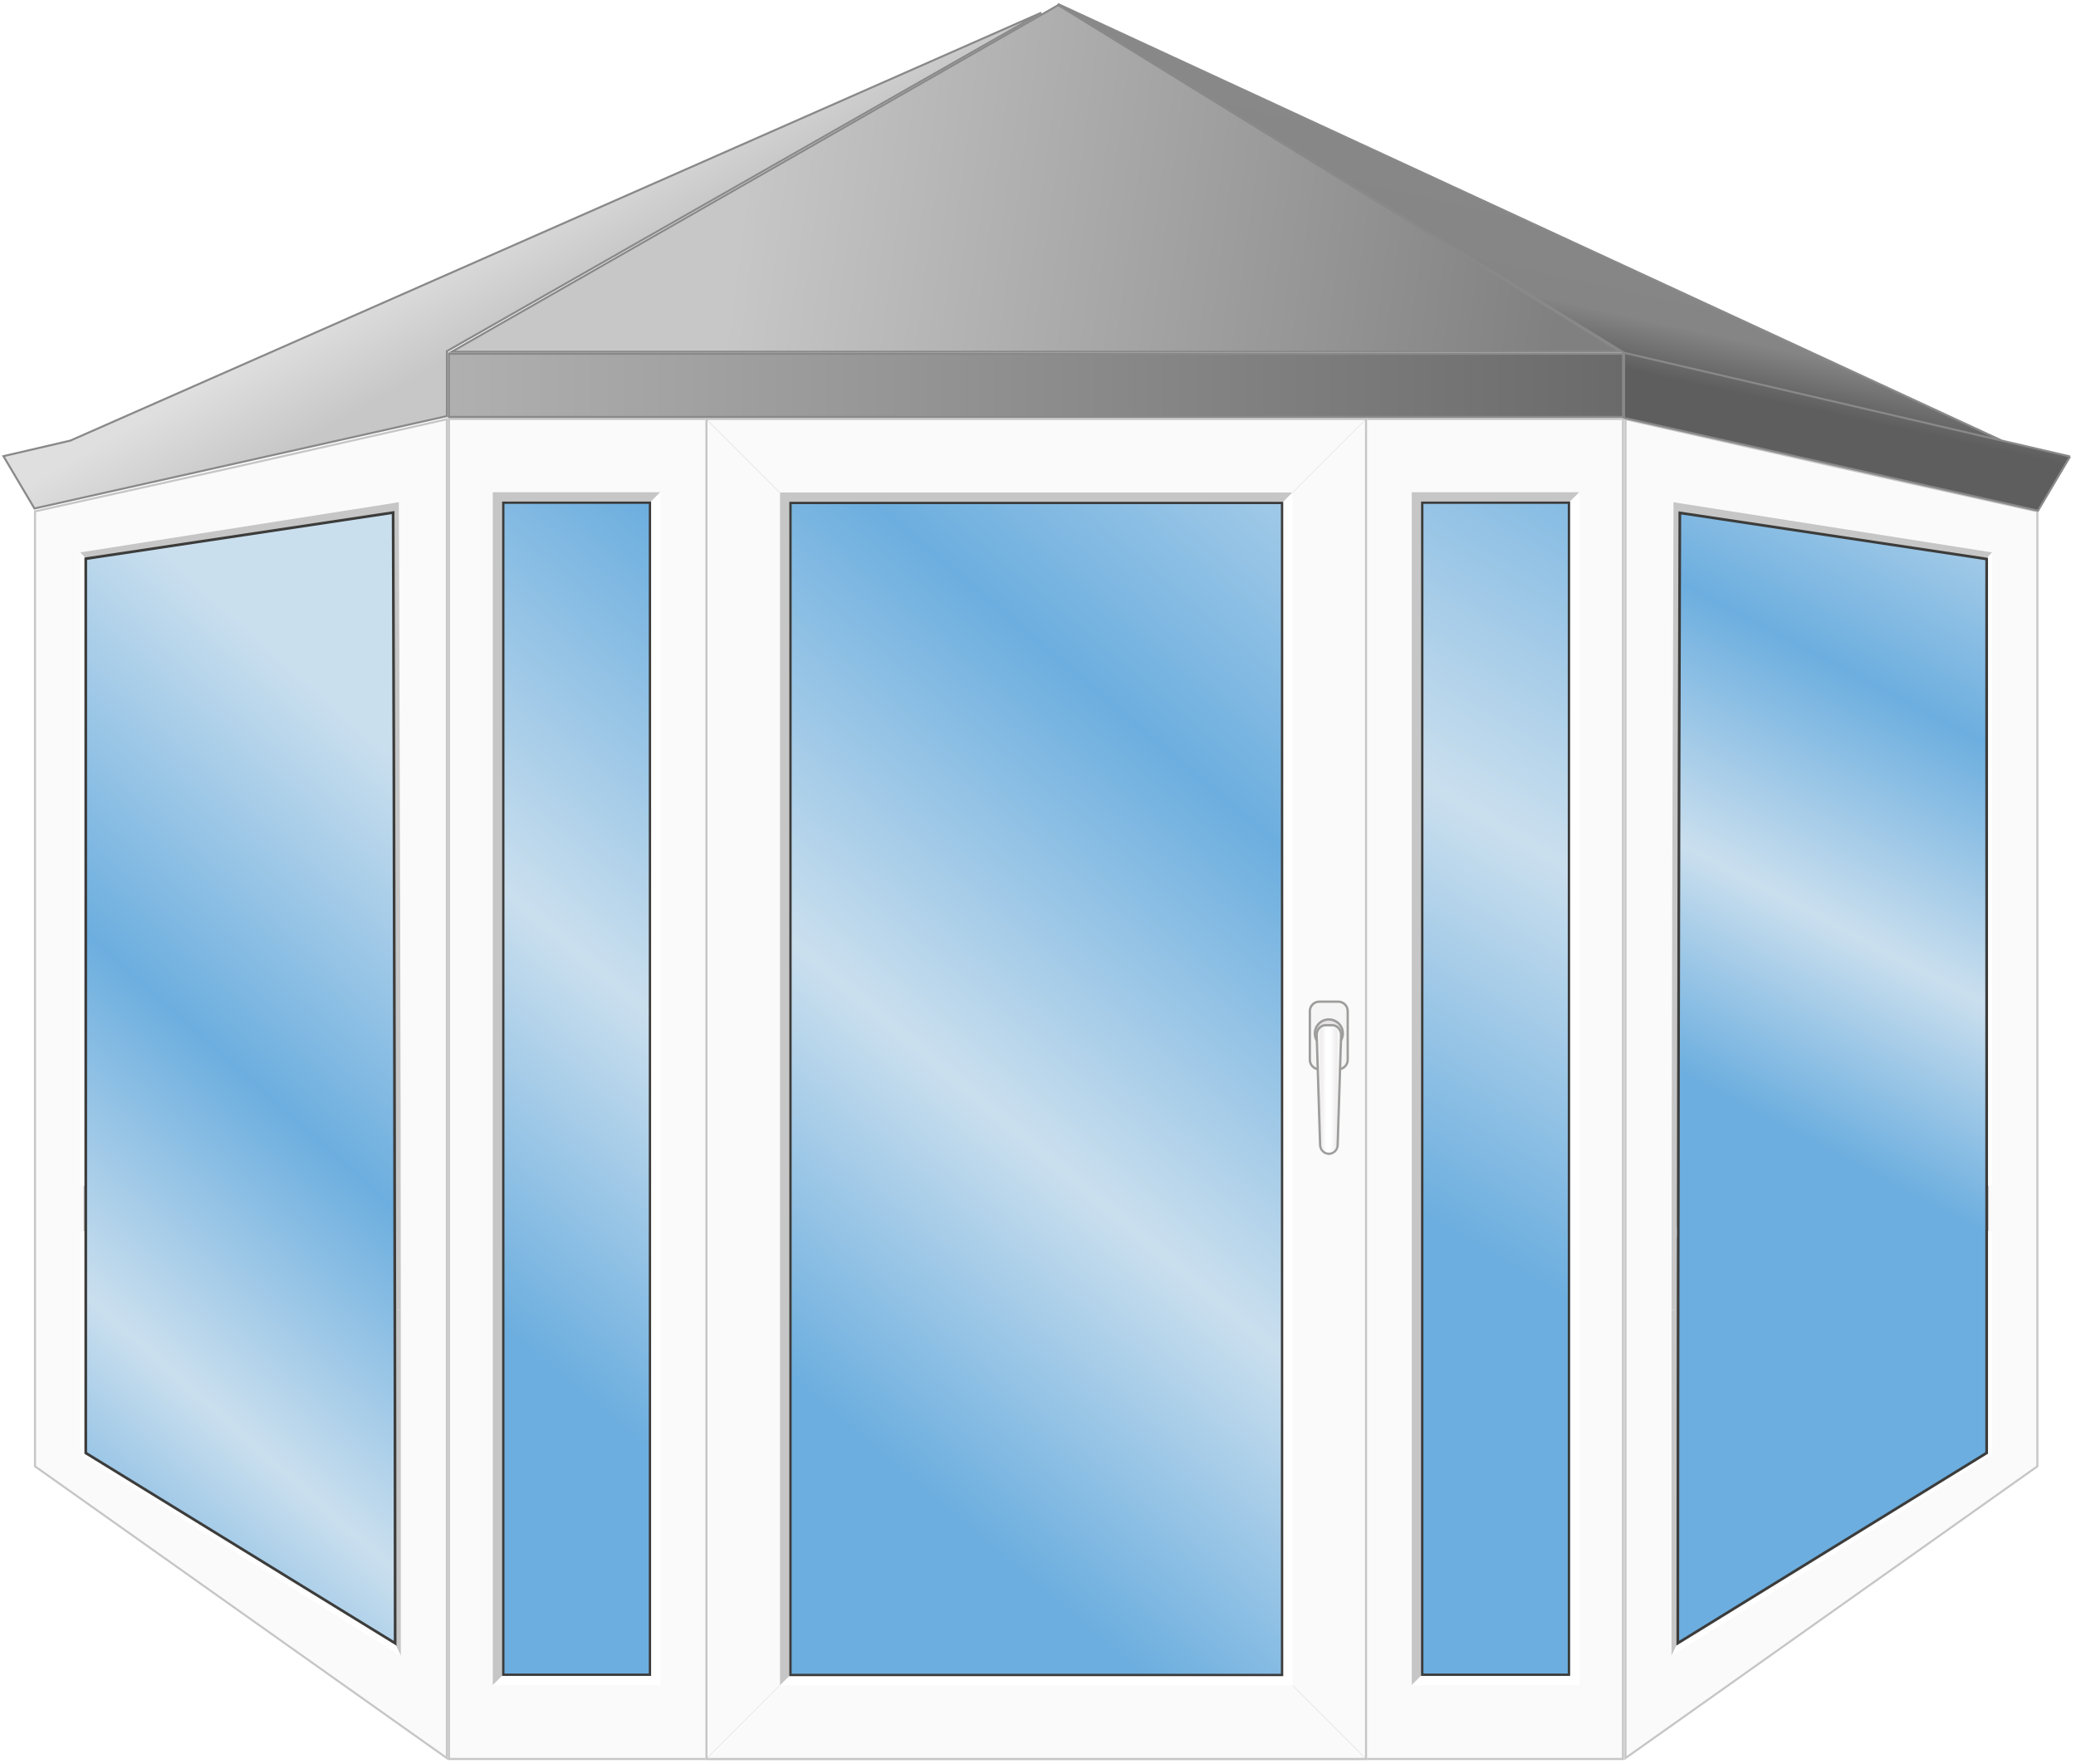 <svg width="266" height="226" viewBox="0 0 266 226" fill="none" xmlns="http://www.w3.org/2000/svg">
<g filter="url(#filter0_ii_4436_19827)">
<path d="M57.392 53.54L208.086 53.54V225.484H57.392V53.54Z" fill="#FBFAFA"/>
</g>
<path d="M207.953 225.351V53.672H57.525V225.351H207.953Z" stroke="#C6C6C6" stroke-width="0.265"/>
<path d="M101.136 64.286H164.422V214.736H101.136V64.286Z" fill="url(#paint0_linear_4436_19827)"/>
<g filter="url(#filter1_ii_4436_19827)">
<path d="M101.133 64.286V214.737H164.418V64.286H101.133ZM90.386 53.54H175.164V225.483H90.386V53.54Z" fill="#FBFAFA"/>
</g>
<path d="M101 64.286V64.153H101.133H164.418H164.55V64.286V214.737V214.869H164.418H101.133H101V214.737V64.286ZM175.032 225.351V53.672H90.519V225.351H175.032Z" stroke="#C6C6C6" stroke-width="0.265"/>
<path d="M90.477 225.357L99.884 215.949" stroke="#C6C6C6" stroke-width="0.036" stroke-linecap="round"/>
<path d="M175.055 225.357L165.647 215.949" stroke="#C6C6C6" stroke-width="0.036" stroke-linecap="round"/>
<path d="M99.883 63.075L90.475 53.667" stroke="#C6C6C6" stroke-width="0.036" stroke-linecap="round"/>
<path d="M165.648 63.075L175.056 53.667" stroke="#C6C6C6" stroke-width="0.036" stroke-linecap="round"/>
<path d="M165.614 63.092H101.135H99.941V64.286V215.931L101.135 214.737V64.286H164.42L165.614 63.092Z" fill="#C6C6C6"/>
<path d="M99.94 215.931L164.419 215.931L165.613 215.931L165.613 214.737L165.613 63.092L164.419 64.286L164.419 214.737L101.134 214.737L99.94 215.931Z" fill="white"/>
<path d="M101.434 64.584V214.438H164.122V64.584H101.434ZM101.133 64.286H164.418V214.736H101.133V64.286Z" fill="#3C3C3B"/>
<path d="M169.043 128.327H171.475C172.143 128.327 172.684 128.868 172.684 129.535V135.78C172.684 136.447 172.143 136.988 171.475 136.988H169.043C168.376 136.988 167.835 136.447 167.835 135.78V129.535C167.835 128.868 168.376 128.327 169.043 128.327Z" fill="#F5F5F5"/>
<path d="M169.042 137.138H171.473C171.833 137.138 172.179 136.994 172.433 136.74C172.688 136.485 172.831 136.14 172.832 135.78V129.535C172.831 129.175 172.688 128.83 172.433 128.576C172.179 128.321 171.833 128.178 171.473 128.178H169.042C168.682 128.178 168.337 128.321 168.082 128.576C167.827 128.83 167.684 129.175 167.683 129.535V135.78C167.684 136.14 167.827 136.485 168.082 136.74C168.337 136.994 168.682 137.138 169.042 137.138ZM171.473 128.476C171.754 128.476 172.024 128.588 172.223 128.786C172.421 128.985 172.533 129.254 172.534 129.535V135.78C172.533 136.061 172.421 136.33 172.222 136.529C172.023 136.727 171.754 136.839 171.473 136.839H169.042C168.761 136.839 168.492 136.727 168.293 136.529C168.094 136.33 167.982 136.061 167.982 135.78V129.535C167.982 129.254 168.094 128.985 168.293 128.786C168.492 128.588 168.761 128.476 169.042 128.476H171.473Z" fill="#9D9D9C"/>
<path d="M170.272 134.19C169.281 134.19 168.477 133.386 168.477 132.395C168.477 131.404 169.281 130.601 170.272 130.601C171.263 130.601 172.066 131.404 172.066 132.395C172.066 133.386 171.263 134.19 170.272 134.19Z" fill="#E6E4E4"/>
<path d="M170.269 134.338C170.654 134.338 171.029 134.224 171.348 134.01C171.668 133.796 171.917 133.493 172.063 133.138C172.21 132.783 172.249 132.392 172.173 132.016C172.098 131.639 171.913 131.293 171.642 131.021C171.37 130.75 171.024 130.565 170.647 130.49C170.27 130.415 169.879 130.454 169.524 130.601C169.17 130.748 168.866 130.997 168.653 131.316C168.439 131.636 168.325 132.011 168.325 132.395C168.326 132.911 168.531 133.405 168.896 133.769C169.26 134.133 169.754 134.338 170.269 134.338ZM170.269 130.756C170.595 130.756 170.912 130.853 171.183 131.034C171.453 131.214 171.663 131.471 171.788 131.772C171.912 132.072 171.944 132.403 171.881 132.722C171.817 133.041 171.66 133.333 171.43 133.563C171.2 133.793 170.907 133.949 170.589 134.013C170.27 134.076 169.939 134.044 169.639 133.919C169.338 133.795 169.082 133.584 168.901 133.313C168.72 133.043 168.624 132.725 168.624 132.4C168.624 132.184 168.666 131.969 168.748 131.769C168.831 131.569 168.952 131.387 169.105 131.234C169.257 131.081 169.439 130.959 169.639 130.876C169.839 130.793 170.053 130.75 170.269 130.75V130.756Z" fill="#9D9D9C"/>
<path d="M170.27 147.82C170.576 147.807 170.865 147.675 171.076 147.452C171.286 147.229 171.401 146.933 171.397 146.626L171.837 132.619C171.848 132.461 171.828 132.302 171.778 132.151C171.727 132.001 171.647 131.863 171.542 131.744C171.437 131.625 171.309 131.529 171.166 131.46C171.023 131.391 170.868 131.352 170.709 131.345H169.834C169.676 131.352 169.52 131.391 169.377 131.46C169.234 131.529 169.107 131.625 169.002 131.744C168.897 131.863 168.816 132.001 168.766 132.151C168.715 132.302 168.695 132.461 168.707 132.619L169.145 146.63C169.142 146.935 169.257 147.23 169.467 147.452C169.677 147.674 169.965 147.806 170.27 147.82Z" fill="url(#paint1_linear_4436_19827)"/>
<path d="M170.271 147.969C170.616 147.957 170.942 147.81 171.18 147.561C171.419 147.312 171.55 146.979 171.547 146.634L171.987 132.623C171.994 132.431 171.963 132.24 171.896 132.06C171.828 131.881 171.725 131.717 171.593 131.577C171.48 131.458 171.343 131.362 171.192 131.297C171.04 131.231 170.877 131.197 170.712 131.196H169.837C169.672 131.197 169.509 131.231 169.357 131.297C169.206 131.362 169.069 131.458 168.956 131.577C168.824 131.717 168.721 131.881 168.653 132.06C168.586 132.24 168.554 132.431 168.562 132.623L168.997 146.634C168.994 146.979 169.125 147.311 169.363 147.56C169.601 147.81 169.927 147.956 170.271 147.969ZM170.708 131.491C170.834 131.492 170.957 131.518 171.072 131.568C171.187 131.619 171.29 131.691 171.376 131.783C171.48 131.893 171.562 132.023 171.615 132.165C171.668 132.308 171.693 132.459 171.686 132.611L171.251 146.625C171.26 146.759 171.242 146.893 171.197 147.02C171.152 147.147 171.081 147.263 170.99 147.362C170.898 147.46 170.787 147.538 170.664 147.592C170.54 147.646 170.407 147.673 170.273 147.673C170.138 147.673 170.005 147.646 169.882 147.592C169.758 147.538 169.647 147.46 169.556 147.362C169.464 147.263 169.393 147.147 169.349 147.02C169.304 146.893 169.285 146.759 169.295 146.625L168.858 132.614C168.851 132.462 168.876 132.31 168.929 132.168C168.982 132.026 169.064 131.895 169.168 131.785C169.254 131.694 169.357 131.621 169.472 131.571C169.587 131.521 169.71 131.495 169.836 131.494H170.711L170.708 131.491Z" fill="#9D9D9C"/>
<path d="M182.081 64.253H201.215V214.704H182.081V64.253Z" fill="url(#paint2_linear_4436_19827)"/>
<path d="M202.364 63.059L182.081 63.059H180.887V64.253V215.898L182.081 214.704V64.253H201.17L202.364 63.059Z" fill="#C6C6C6"/>
<path d="M180.889 215.898L201.173 215.898L202.367 215.898L202.367 214.704L202.367 63.059L201.173 64.253L201.173 214.704L182.083 214.704L180.889 215.898Z" fill="white"/>
<path d="M182.385 64.552V214.406H200.88V64.552H182.385ZM182.084 64.253H201.176V214.704H182.084V64.253Z" fill="#3C3C3B"/>
<path d="M64.331 64.253H83.465V214.704H64.331V64.253Z" fill="url(#paint3_linear_4436_19827)"/>
<path d="M84.614 63.059L64.331 63.059H63.137V64.253V215.898L64.331 214.704V64.253H83.42L84.614 63.059Z" fill="#C6C6C6"/>
<path d="M63.139 215.898L83.423 215.898L84.617 215.898L84.617 214.704L84.617 63.059L83.423 64.253L83.423 214.704L64.334 214.704L63.139 215.898Z" fill="white"/>
<path d="M64.635 64.552V214.406H83.13V64.552H64.635ZM64.334 64.253H83.426V214.704H64.334V64.253Z" fill="#3C3C3B"/>
<path d="M208.27 159.576C225.863 156.68 243.457 153.782 261.051 150.884V156.417C243.457 160.737 225.863 165.057 208.27 169.377V159.576Z" fill="#FBFAFA"/>
<path d="M215.025 65.275L214.873 65.252L214.873 65.406L215.005 65.406C214.873 65.406 214.873 65.407 214.873 65.408L214.873 65.411L214.873 65.426L214.873 65.485L214.872 65.719L214.871 66.634L214.867 70.141L214.852 82.934C214.84 93.68 214.823 108.389 214.806 124.244C214.773 155.955 214.74 192.248 214.74 210.58V210.817L214.942 210.693C223.652 205.355 231.807 200.321 240.109 195.196C244.854 192.267 249.646 189.308 254.618 186.247L254.681 186.208V186.134V71.546V71.432L254.569 71.415L215.025 65.275ZM208.273 53.706L234.78 59.689L234.78 59.69L261.047 65.513V65.518V65.54V65.562V65.587V65.614V65.642V65.672V65.704V65.738V65.773V65.81V65.849V65.89V65.932V65.976V66.022V66.07V66.119V66.17V66.223V66.278V66.334V66.392V66.451V66.512V66.575V66.64V66.706V66.774V66.844V66.915V66.988V67.062V67.138V67.216V67.296V67.377V67.459V67.543V67.629V67.717V67.806V67.896V67.989V68.082V68.178V68.275V68.373V68.473V68.575V68.677V68.782V68.888V68.996V69.105V69.216V69.328V69.442V69.557V69.674V69.792V69.912V70.033V70.155V70.279V70.405V70.532V70.66V70.79V70.922V71.054V71.189V71.324V71.461V71.6V71.739V71.881V72.023V72.167V72.313V72.459V72.608V72.757V72.908V73.06V73.214V73.368V73.525V73.682V73.841V74.001V74.163V74.326V74.49V74.656V74.822V74.99V75.16V75.33V75.502V75.675V75.85V76.025V76.202V76.38V76.56V76.74V76.922V77.105V77.29V77.475V77.662V77.85V78.039V78.229V78.421V78.613V78.807V79.002V79.198V79.396V79.594V79.794V79.995V80.197V80.4V80.604V80.809V81.016V81.223V81.432V81.641V81.852V82.064V82.277V82.491V82.706V82.922V83.139V83.358V83.577V83.797V84.019V84.241V84.465V84.689V84.915V85.141V85.369V85.597V85.827V86.057V86.289V86.521V86.755V86.989V87.225V87.461V87.698V87.936V88.175V88.416V88.657V88.898V89.141V89.385V89.63V89.875V90.122V90.369V90.617V90.866V91.116V91.367V91.619V91.871V92.125V92.379V92.634V92.89V93.147V93.405V93.663V93.922V94.182V94.443V94.705V94.967V95.23V95.494V95.759V96.025V96.291V96.558V96.826V97.094V97.363V97.633V97.904V98.176V98.448V98.721V98.994V99.269V99.544V99.819V100.096V100.373V100.651V100.929V101.208V101.488V101.768V102.049V102.331V102.613V102.896V103.18V103.464V103.749V104.034V104.32V104.607V104.894V105.182V105.47V105.759V106.049V106.339V106.63V106.921V107.213V107.505V107.798V108.091V108.385V108.68V108.975V109.27V109.566V109.862V110.159V110.457V110.755V111.053V111.352V111.651V111.951V112.252V112.552V112.853V113.155V113.457V113.76V114.062V114.366V114.67V114.974V115.278V115.583V115.888V116.194V116.5V116.807V117.114V117.421V117.728V118.036V118.344V118.653V118.962V119.271V119.581V119.891V120.201V120.512V120.822V121.133V121.445V121.757V122.069V122.381V122.693V123.006V123.319V123.633V123.946V124.26V124.574V124.888V125.203V125.518V125.832V126.148V126.463V126.778V127.094V127.41V127.726V128.043V128.359V128.676V128.992V129.309V129.627V129.944V130.261V130.579V130.896V131.214V131.532V131.85V132.168V132.486V132.804V133.123V133.441V133.76V134.078V134.397V134.716V135.035V135.354V135.672V135.991V136.31V136.629V136.948V137.267V137.587V137.906V138.225V138.544V138.863V139.182V139.501V139.82V140.139V140.458V140.777V141.095V141.414V141.733V142.052V142.37V142.689V143.007V143.326V143.644V143.962V144.28V144.598V144.916V145.234V145.551V145.869V146.186V146.503V146.82V147.137V147.454V147.77V148.087V148.403V148.719V149.035V149.351V149.666V149.981V150.296V150.611V150.926V151.24V151.555V151.869V152.182V152.496V152.809V153.122V153.435V153.747V154.059V154.371V154.683V154.994V155.305V155.616V155.926V156.236V156.546V156.856V157.165V157.474V157.782V158.09V158.398V158.706V159.013V159.319V159.626V159.932V160.237V160.542V160.847V161.152V161.456V161.759V162.062V162.365V162.668V162.969V163.271V163.572V163.873V164.173V164.472V164.772V165.07V165.369V165.666V165.964V166.26V166.557V166.853V167.148V167.443V167.737V168.031V168.324V168.616V168.909V169.2V169.491V169.782V170.072V170.361V170.65V170.938V171.226V171.513V171.799V172.085V172.37V172.655V172.939V173.222V173.505V173.787V174.068V174.349V174.629V174.909V175.188V175.466V175.744V176.02V176.297V176.572V176.847V177.121V177.394V177.667V177.939V178.21V178.481V178.75V179.019V179.288V179.555V179.822V180.088V180.353V180.618V180.882V181.145V181.407V181.668V181.929V182.188V182.447V182.705V182.963V183.219V183.475V183.73V183.984V184.237V184.489V184.741V184.991V185.241V185.49V185.738V185.985V186.231V186.476V186.72V186.964V187.206V187.448V187.689V187.86C252.232 194.094 243.408 200.349 234.584 206.605L234.526 206.646C225.772 212.851 217.018 219.057 208.273 225.242L208.273 123.173L208.273 74.279L208.273 59.141L208.273 54.992L208.273 53.91L208.273 53.706Z" fill="#FBFAFA" stroke="#C6C6C6" stroke-width="0.265"/>
<path d="M255.271 70.775L215.191 64.465C214.887 64.409 214.736 64.382 214.43 64.328C214.429 64.79 214.428 65.022 214.426 65.486C214.311 96.493 214.176 136.829 214.176 167.836L215.125 167.621C215.125 137.075 215.067 96.164 215.186 65.618L254.526 71.575C254.526 71.575 254.973 71.089 255.271 70.775Z" fill="#C6C6C6"/>
<path d="M214.838 158.461C228.314 156.263 241.026 154.159 254.502 151.96L255.265 151.845V151.055C255.265 124.286 255.268 97.517 255.27 70.749C254.971 71.063 254.822 71.223 254.523 71.549C254.521 98.089 254.516 124.63 254.516 151.17C241.29 153.198 228.065 155.227 214.838 157.255C214.838 157.255 214.789 158.469 214.838 158.461Z" fill="white"/>
<path d="M215.418 65.991C215.3 96.322 215.134 126.653 215.134 156.984C228.192 155.008 241.25 153.03 254.308 151.054C254.308 124.646 254.313 98.239 254.315 71.832L215.418 65.991ZM215.228 65.613L254.499 71.581C254.497 98.126 254.492 124.672 254.492 151.218C241.31 153.247 228.128 155.277 214.945 157.306C214.945 126.741 215.109 96.176 215.227 65.612L215.228 65.613Z" fill="#3C3C3B"/>
<path d="M215.133 169.031V210.211C228.194 202.154 241.254 194.098 254.314 186.041V158.955C241.254 162.314 228.194 165.673 215.133 169.031ZM214.945 168.791C228.13 165.433 241.314 162.076 254.499 158.718V186.106C241.315 194.271 228.131 202.436 214.945 210.601V168.791V168.791Z" fill="#3C3C3B"/>
<path d="M215.074 169.048V210.216C228.131 202.161 241.187 194.107 254.243 186.053V158.975C241.187 162.332 228.131 165.691 215.074 169.048Z" fill="#FBFAFA"/>
<path d="M254.5 157.948C241.083 161.235 228.339 164.393 214.921 167.68C214.623 167.753 214.474 167.789 214.176 167.862V212.142C214.474 211.501 214.623 211.181 214.921 210.547V168.807C228.091 165.452 241.259 162.097 254.428 158.742C254.428 158.742 254.202 158.314 254.5 157.948Z" fill="#C6C6C6"/>
<path d="M214.176 212.142C227.625 203.709 241.074 195.276 254.524 186.842C254.822 186.655 254.972 186.561 255.271 186.373V157.856C255.271 157.856 254.822 157.484 254.524 157.856C254.524 166.965 254.524 176.995 254.524 186.104C241.323 194.252 228.124 202.399 214.923 210.547C214.624 211.182 214.475 211.501 214.176 212.141V212.142Z" fill="white"/>
<path d="M215.436 65.738L215.239 65.708L215.238 65.907C215.12 96.482 214.98 179.63 214.98 210.204V210.512L215.243 210.351L254.471 186.194L254.553 186.143V186.047C254.553 178.195 254.552 167.315 254.552 155.198C254.552 126.34 254.551 90.466 254.553 71.764L254.553 71.616L254.406 71.594L215.436 65.738Z" fill="url(#paint4_linear_4436_19827)" stroke="#3C3C3B" stroke-width="0.344"/>
<path d="M57.262 159.576C39.668 156.68 22.074 153.782 4.48 150.884V156.417C22.074 160.737 39.668 165.057 57.262 169.377V159.576Z" fill="#FBFAFA"/>
<path d="M50.506 65.275L50.658 65.252L50.659 65.406L50.526 65.406C50.659 65.406 50.659 65.407 50.659 65.408L50.659 65.411L50.659 65.426L50.659 65.485L50.659 65.719L50.66 66.634L50.664 70.141L50.679 82.934C50.692 93.68 50.708 108.389 50.725 124.244C50.758 155.955 50.791 192.248 50.791 210.58V210.817L50.589 210.693C41.88 205.355 33.724 200.321 25.422 195.196C20.678 192.267 15.885 189.308 10.914 186.247L10.851 186.208V186.134V71.546V71.432L10.963 71.415L50.506 65.275ZM57.258 53.706L30.752 59.689L30.751 59.69L4.485 65.513V65.518V65.54V65.562V65.587V65.614V65.642V65.672V65.704V65.738V65.773V65.81V65.849V65.89V65.932V65.976V66.022V66.07V66.119V66.17V66.223V66.278V66.334V66.392V66.451V66.512V66.575V66.64V66.706V66.774V66.844V66.915V66.988V67.062V67.138V67.216V67.296V67.377V67.459V67.543V67.629V67.717V67.806V67.896V67.989V68.082V68.178V68.275V68.373V68.473V68.575V68.677V68.782V68.888V68.996V69.105V69.216V69.328V69.442V69.557V69.674V69.792V69.912V70.033V70.155V70.279V70.405V70.532V70.66V70.79V70.922V71.054V71.189V71.324V71.461V71.6V71.739V71.881V72.023V72.167V72.313V72.459V72.608V72.757V72.908V73.06V73.214V73.368V73.525V73.682V73.841V74.001V74.163V74.326V74.49V74.656V74.822V74.99V75.16V75.33V75.502V75.675V75.85V76.025V76.202V76.38V76.56V76.74V76.922V77.105V77.29V77.475V77.662V77.85V78.039V78.229V78.421V78.613V78.807V79.002V79.198V79.396V79.594V79.794V79.995V80.197V80.4V80.604V80.809V81.016V81.223V81.432V81.641V81.852V82.064V82.277V82.491V82.706V82.922V83.139V83.358V83.577V83.797V84.019V84.241V84.465V84.689V84.915V85.141V85.369V85.597V85.827V86.057V86.289V86.521V86.755V86.989V87.225V87.461V87.698V87.936V88.175V88.416V88.657V88.898V89.141V89.385V89.63V89.875V90.122V90.369V90.617V90.866V91.116V91.367V91.619V91.871V92.125V92.379V92.634V92.89V93.147V93.405V93.663V93.922V94.182V94.443V94.705V94.967V95.23V95.494V95.759V96.025V96.291V96.558V96.826V97.094V97.363V97.633V97.904V98.176V98.448V98.721V98.994V99.269V99.544V99.819V100.096V100.373V100.651V100.929V101.208V101.488V101.768V102.049V102.331V102.613V102.896V103.18V103.464V103.749V104.034V104.32V104.607V104.894V105.182V105.47V105.759V106.049V106.339V106.63V106.921V107.213V107.505V107.798V108.091V108.385V108.68V108.975V109.27V109.566V109.862V110.159V110.457V110.755V111.053V111.352V111.651V111.951V112.252V112.552V112.853V113.155V113.457V113.76V114.062V114.366V114.67V114.974V115.278V115.583V115.888V116.194V116.5V116.807V117.114V117.421V117.728V118.036V118.344V118.653V118.962V119.271V119.581V119.891V120.201V120.512V120.822V121.133V121.445V121.757V122.069V122.381V122.693V123.006V123.319V123.633V123.946V124.26V124.574V124.888V125.203V125.518V125.832V126.148V126.463V126.778V127.094V127.41V127.726V128.043V128.359V128.676V128.992V129.309V129.627V129.944V130.261V130.579V130.896V131.214V131.532V131.85V132.168V132.486V132.804V133.123V133.441V133.76V134.078V134.397V134.716V135.035V135.354V135.672V135.991V136.31V136.629V136.948V137.267V137.587V137.906V138.225V138.544V138.863V139.182V139.501V139.82V140.139V140.458V140.777V141.095V141.414V141.733V142.052V142.37V142.689V143.007V143.326V143.644V143.962V144.28V144.598V144.916V145.234V145.551V145.869V146.186V146.503V146.82V147.137V147.454V147.77V148.087V148.403V148.719V149.035V149.351V149.666V149.981V150.296V150.611V150.926V151.24V151.555V151.869V152.182V152.496V152.809V153.122V153.435V153.747V154.059V154.371V154.683V154.994V155.305V155.616V155.926V156.236V156.546V156.856V157.165V157.474V157.782V158.09V158.398V158.706V159.013V159.319V159.626V159.932V160.237V160.542V160.847V161.152V161.456V161.759V162.062V162.365V162.668V162.969V163.271V163.572V163.873V164.173V164.472V164.772V165.07V165.369V165.666V165.964V166.26V166.557V166.853V167.148V167.443V167.737V168.031V168.324V168.616V168.909V169.2V169.491V169.782V170.072V170.361V170.65V170.938V171.226V171.513V171.799V172.085V172.37V172.655V172.939V173.222V173.505V173.787V174.068V174.349V174.629V174.909V175.188V175.466V175.744V176.02V176.297V176.572V176.847V177.121V177.394V177.667V177.939V178.21V178.481V178.75V179.019V179.288V179.555V179.822V180.088V180.353V180.618V180.882V181.145V181.407V181.668V181.929V182.188V182.447V182.705V182.963V183.219V183.475V183.73V183.984V184.237V184.489V184.741V184.991V185.241V185.49V185.738V185.985V186.231V186.476V186.72V186.964V187.206V187.448V187.689V187.86C13.299 194.094 22.123 200.349 30.948 206.605L31.005 206.646C39.759 212.851 48.513 219.057 57.258 225.242L57.258 123.173L57.258 74.279L57.258 59.141L57.258 54.992L57.258 53.91L57.258 53.706Z" fill="#FBFAFA" stroke="#C6C6C6" stroke-width="0.265"/>
<path d="M10.26 70.774L50.341 64.464C50.644 64.409 50.796 64.381 51.101 64.327C51.102 64.79 51.103 65.021 51.105 65.485C51.22 96.492 51.355 136.828 51.355 167.836L50.407 167.621C50.407 137.074 50.464 96.164 50.345 65.618L11.005 71.575C11.005 71.575 10.558 71.089 10.26 70.774Z" fill="#C6C6C6"/>
<path d="M50.693 158.461C37.217 156.263 24.505 154.159 11.03 151.96L10.266 151.845V151.055C10.266 124.286 10.264 97.517 10.262 70.749C10.56 71.063 10.709 71.223 11.008 71.549C11.011 98.089 11.015 124.63 11.015 151.17C24.241 153.198 37.467 155.227 50.693 157.255C50.693 157.255 50.742 158.469 50.693 158.461Z" fill="white"/>
<path d="M50.113 65.991C50.232 96.322 50.397 126.653 50.397 156.984C37.339 155.008 24.282 153.03 11.223 151.054C11.223 124.646 11.219 98.239 11.216 71.832L50.113 65.991ZM50.303 65.613L11.032 71.581C11.034 98.126 11.039 124.672 11.039 151.218C24.221 153.247 37.403 155.277 50.586 157.306C50.586 126.741 50.422 96.176 50.304 65.612L50.303 65.613Z" fill="#3C3C3B"/>
<path d="M50.398 169.031V210.211C37.337 202.154 24.278 194.098 11.217 186.041V158.955C24.278 162.313 37.337 165.672 50.398 169.031ZM50.586 168.79C37.401 165.433 24.217 162.075 11.032 158.718V186.106C24.216 194.271 37.401 202.436 50.586 210.6V168.791V168.79Z" fill="#3C3C3B"/>
<path d="M50.457 169.047V210.215C37.4 202.161 24.345 194.107 11.288 186.052V158.975C24.345 162.332 37.4 165.69 50.457 169.047Z" fill="#FBFAFA"/>
<path d="M11.031 157.948C24.448 161.235 37.193 164.393 50.61 167.68C50.908 167.753 51.057 167.789 51.355 167.862V212.142C51.057 211.501 50.908 211.181 50.61 210.547V168.807C37.441 165.452 24.272 162.097 11.103 158.742C11.103 158.742 11.329 158.314 11.031 157.948Z" fill="#C6C6C6"/>
<path d="M51.355 212.142C37.906 203.709 24.457 195.276 11.008 186.842C10.709 186.655 10.559 186.561 10.26 186.373V157.856C10.26 157.856 10.709 157.484 11.008 157.856C11.008 166.965 11.008 176.995 11.008 186.104C24.208 194.252 37.408 202.399 50.608 210.547C50.907 211.182 51.057 211.501 51.355 212.141V212.142Z" fill="white"/>
<path d="M50.173 65.698L50.37 65.669L50.37 65.868C50.489 96.453 50.629 179.63 50.629 210.216V210.524L50.367 210.362L11.069 186.197L10.988 186.146V186.05C10.988 178.191 10.988 167.3 10.988 155.171C10.989 126.306 10.989 90.431 10.988 71.727L10.988 71.579L11.134 71.557L50.173 65.698Z" fill="url(#paint5_linear_4436_19827)" stroke="#3C3C3B" stroke-width="0.344"/>
<path d="M57.519 45.321H207.966V53.411H57.519V45.321Z" fill="url(#paint6_linear_4436_19827)" stroke="#898989" stroke-width="0.257"/>
<path d="M57.874 45.064L135.597 0.651L207.641 45.064H57.874Z" fill="url(#paint7_linear_4436_19827)" stroke="#898989" stroke-width="0.257"/>
<path d="M265.242 58.484L261.132 65.419L208.094 53.54V45.193L135.535 0.501L256.509 56.453L265.242 58.484Z" fill="url(#paint8_linear_4436_19827)"/>
<path d="M265.242 58.484L261.132 65.419L208.094 53.54V45.193M265.242 58.484L208.094 45.193M265.242 58.484L256.509 56.453L135.535 0.501L208.094 45.193" stroke="#898989" stroke-width="0.257"/>
<path d="M133.425 1.628L9.027 56.442L9.016 56.447L9.004 56.45L0.442 58.441L4.415 65.145L57.262 53.309V45.064V44.989L57.327 44.953L133.425 1.628Z" fill="url(#paint9_linear_4436_19827)" stroke="#898989" stroke-width="0.257"/>
<defs>
<filter id="filter0_ii_4436_19827" x="56.757" y="52.907" width="151.962" height="173.21" filterUnits="userSpaceOnUse" color-interpolation-filters="sRGB">
<feFlood flood-opacity="0" result="BackgroundImageFix"/>
<feBlend mode="normal" in="SourceGraphic" in2="BackgroundImageFix" result="shape"/>
<feColorMatrix in="SourceAlpha" type="matrix" values="0 0 0 0 0 0 0 0 0 0 0 0 0 0 0 0 0 0 127 0" result="hardAlpha"/>
<feOffset dx="0.633" dy="0.633"/>
<feGaussianBlur stdDeviation="1.357"/>
<feComposite in2="hardAlpha" operator="arithmetic" k2="-1" k3="1"/>
<feColorMatrix type="matrix" values="0 0 0 0 0.706 0 0 0 0 0.706 0 0 0 0 0.706 0 0 0 0.3 0"/>
<feBlend mode="normal" in2="shape" result="effect1_innerShadow_4436_19827"/>
<feColorMatrix in="SourceAlpha" type="matrix" values="0 0 0 0 0 0 0 0 0 0 0 0 0 0 0 0 0 0 127 0" result="hardAlpha"/>
<feOffset dx="-0.633" dy="-0.633"/>
<feGaussianBlur stdDeviation="1.357"/>
<feComposite in2="hardAlpha" operator="arithmetic" k2="-1" k3="1"/>
<feColorMatrix type="matrix" values="0 0 0 0 0.704 0 0 0 0 0.704 0 0 0 0 0.704 0 0 0 0.3 0"/>
<feBlend mode="normal" in2="effect1_innerShadow_4436_19827" result="effect2_innerShadow_4436_19827"/>
</filter>
<filter id="filter1_ii_4436_19827" x="89.754" y="52.906" width="86.044" height="173.21" filterUnits="userSpaceOnUse" color-interpolation-filters="sRGB">
<feFlood flood-opacity="0" result="BackgroundImageFix"/>
<feBlend mode="normal" in="SourceGraphic" in2="BackgroundImageFix" result="shape"/>
<feColorMatrix in="SourceAlpha" type="matrix" values="0 0 0 0 0 0 0 0 0 0 0 0 0 0 0 0 0 0 127 0" result="hardAlpha"/>
<feOffset dx="0.633" dy="0.633"/>
<feGaussianBlur stdDeviation="1.357"/>
<feComposite in2="hardAlpha" operator="arithmetic" k2="-1" k3="1"/>
<feColorMatrix type="matrix" values="0 0 0 0 0.706 0 0 0 0 0.706 0 0 0 0 0.706 0 0 0 0.3 0"/>
<feBlend mode="normal" in2="shape" result="effect1_innerShadow_4436_19827"/>
<feColorMatrix in="SourceAlpha" type="matrix" values="0 0 0 0 0 0 0 0 0 0 0 0 0 0 0 0 0 0 127 0" result="hardAlpha"/>
<feOffset dx="-0.633" dy="-0.633"/>
<feGaussianBlur stdDeviation="1.357"/>
<feComposite in2="hardAlpha" operator="arithmetic" k2="-1" k3="1"/>
<feColorMatrix type="matrix" values="0 0 0 0 0.704 0 0 0 0 0.704 0 0 0 0 0.704 0 0 0 0.3 0"/>
<feBlend mode="normal" in2="effect1_innerShadow_4436_19827" result="effect2_innerShadow_4436_19827"/>
</filter>
<linearGradient id="paint0_linear_4436_19827" x1="181.616" y1="44.394" x2="83.084" y2="161.114" gradientUnits="userSpaceOnUse">
<stop stop-color="#6CAEDF"/>
<stop offset="0" stop-color="#CADFEE"/>
<stop offset="0.395" stop-color="#6CAEDF"/>
<stop offset="0.72" stop-color="#CADFEE"/>
<stop offset="1" stop-color="#6CAEDF"/>
</linearGradient>
<linearGradient id="paint1_linear_4436_19827" x1="168.704" y1="139.582" x2="171.84" y2="139.582" gradientUnits="userSpaceOnUse">
<stop stop-color="white"/>
<stop offset="0.18" stop-color="#EFEDED"/>
<stop offset="0.405" stop-color="white"/>
<stop offset="0.56" stop-color="white"/>
<stop offset="0.805" stop-color="#EFEDED"/>
<stop offset="0.98" stop-color="white"/>
</linearGradient>
<linearGradient id="paint2_linear_4436_19827" x1="267.747" y1="7.758" x2="181.295" y2="154.983" gradientUnits="userSpaceOnUse">
<stop stop-color="#6CAEDF"/>
<stop offset="0" stop-color="#CADFEE"/>
<stop offset="0.395" stop-color="#6CAEDF"/>
<stop offset="0.72" stop-color="#CADFEE"/>
<stop offset="1" stop-color="#6CAEDF"/>
</linearGradient>
<linearGradient id="paint3_linear_4436_19827" x1="152.516" y1="44.362" x2="53.984" y2="161.081" gradientUnits="userSpaceOnUse">
<stop stop-color="#6CAEDF"/>
<stop offset="0" stop-color="#CADFEE"/>
<stop offset="0.395" stop-color="#6CAEDF"/>
<stop offset="0.72" stop-color="#CADFEE"/>
<stop offset="1" stop-color="#6CAEDF"/>
</linearGradient>
<linearGradient id="paint4_linear_4436_19827" x1="261.783" y1="57.351" x2="218.676" y2="139.165" gradientUnits="userSpaceOnUse">
<stop stop-color="#CADFEE"/>
<stop offset="0.4" stop-color="#6CAEDF"/>
<stop offset="0.72" stop-color="#CADFEE"/>
<stop offset="1" stop-color="#6CAEDF"/>
</linearGradient>
<linearGradient id="paint5_linear_4436_19827" x1="50.457" y1="96.754" x2="-21.553" y2="177.513" gradientUnits="userSpaceOnUse">
<stop stop-color="#CADFEE"/>
<stop offset="0.4" stop-color="#6CAEDF"/>
<stop offset="0.72" stop-color="#CADFEE"/>
<stop offset="1" stop-color="#6CAEDF"/>
</linearGradient>
<linearGradient id="paint6_linear_4436_19827" x1="57.391" y1="49.366" x2="208.094" y2="49.366" gradientUnits="userSpaceOnUse">
<stop stop-color="#B0B0B0"/>
<stop offset="1" stop-color="#6A6A6A"/>
</linearGradient>
<linearGradient id="paint7_linear_4436_19827" x1="95.245" y1="23.954" x2="200.119" y2="37.8" gradientUnits="userSpaceOnUse">
<stop stop-color="#C7C7C7"/>
<stop offset="1" stop-color="#808080"/>
</linearGradient>
<linearGradient id="paint8_linear_4436_19827" x1="236.158" y1="-17.253" x2="219.794" y2="58.139" gradientUnits="userSpaceOnUse">
<stop stop-color="#8F8F8F"/>
<stop offset="0.807" stop-color="#858585"/>
<stop offset="0.894" stop-color="#5E5E5E"/>
<stop offset="1" stop-color="#5E5E5E"/>
</linearGradient>
<linearGradient id="paint9_linear_4436_19827" x1="70.203" y1="38.728" x2="63.776" y2="27.532" gradientUnits="userSpaceOnUse">
<stop stop-color="#C7C7C7"/>
<stop offset="1" stop-color="#DFDFDF"/>
</linearGradient>
</defs>
</svg>
